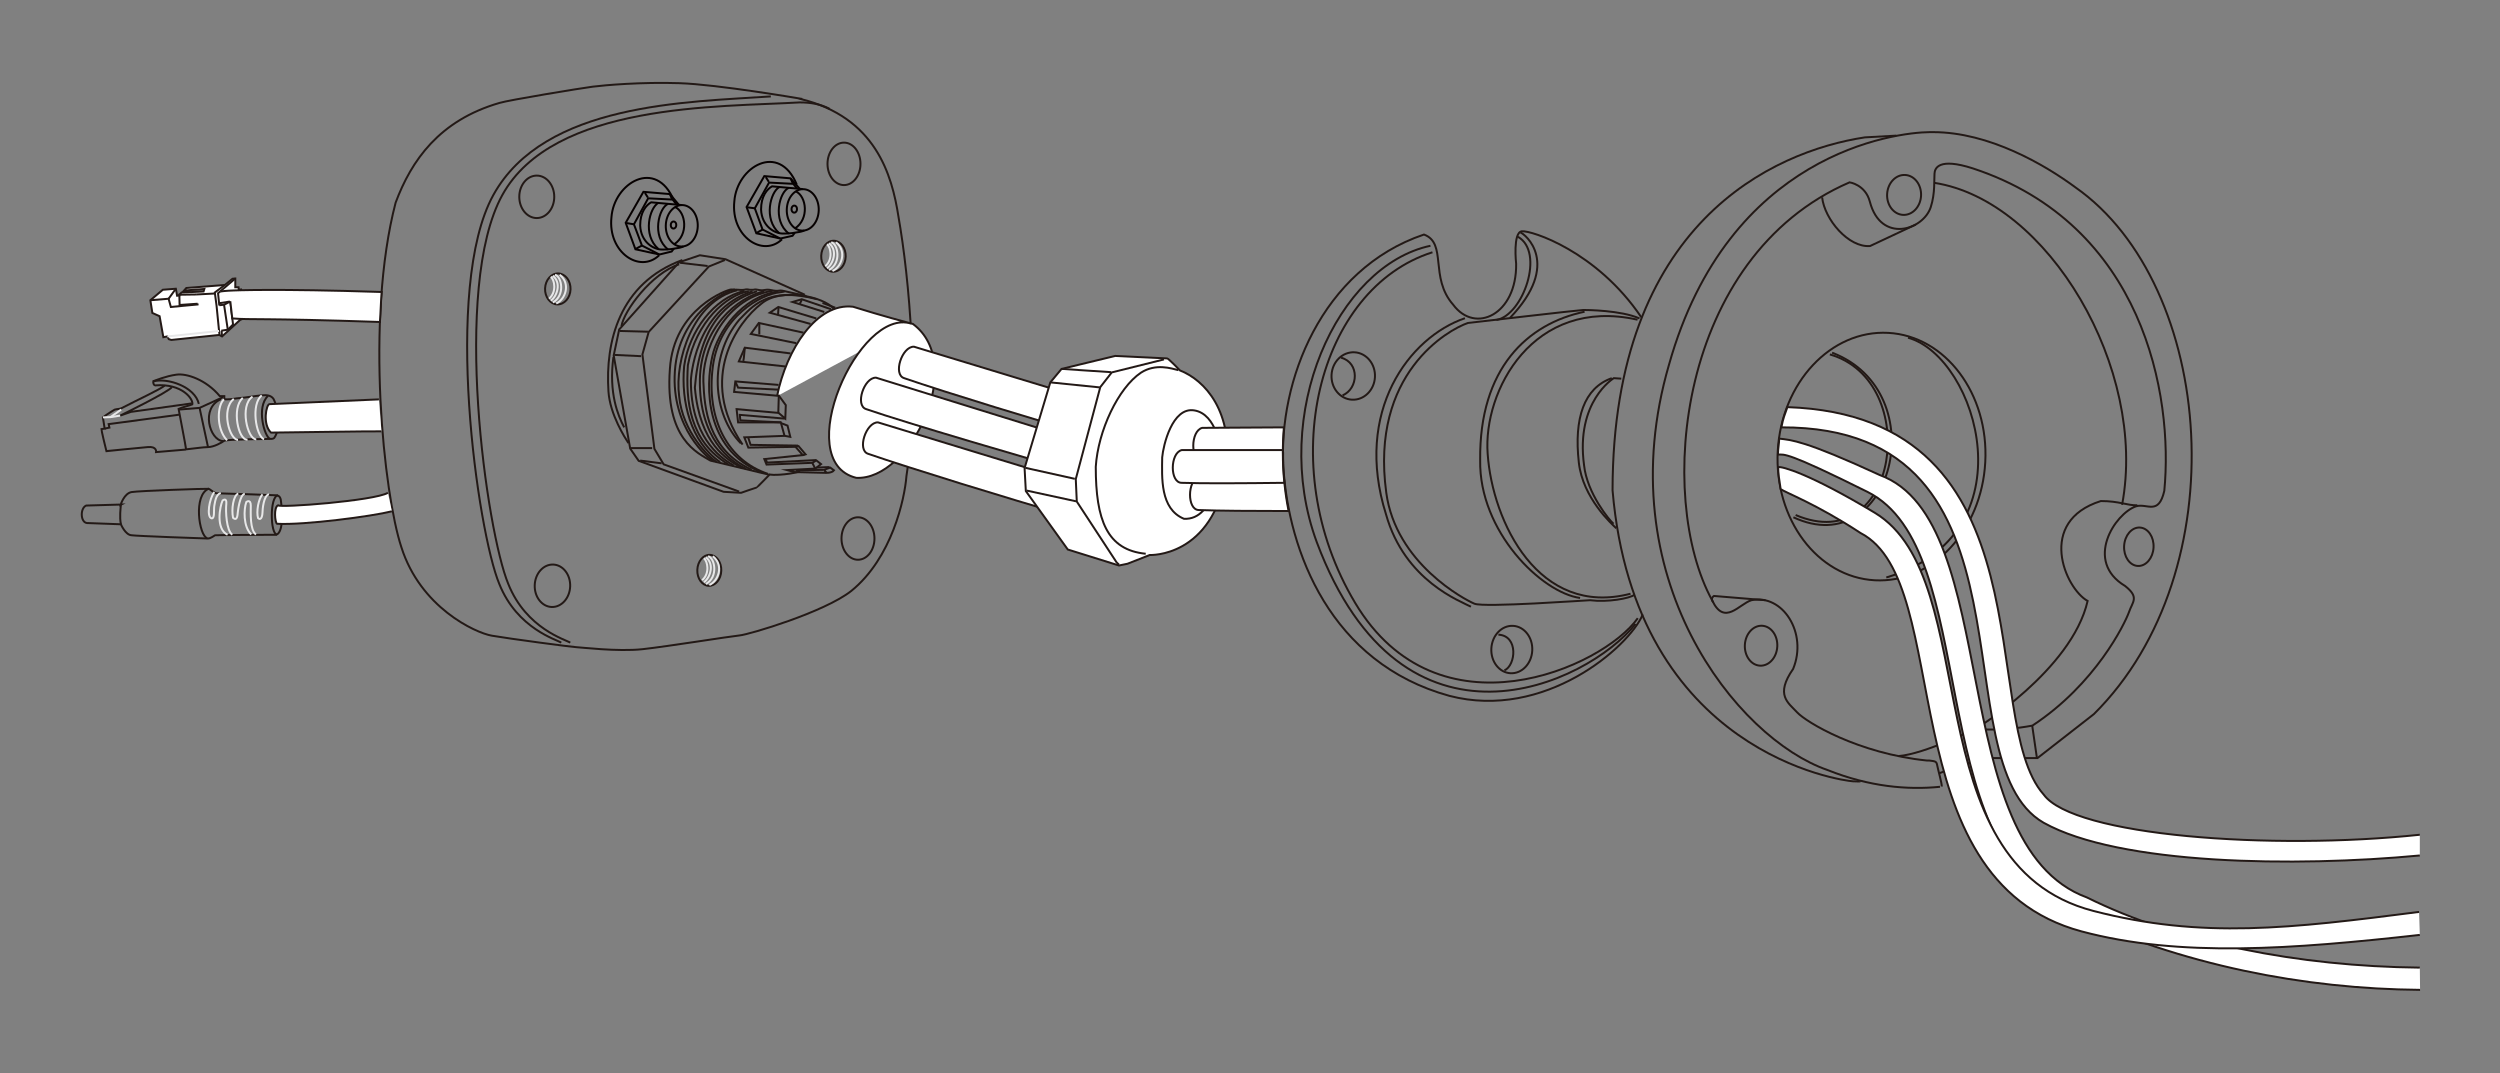 <?xml version="1.0" encoding="UTF-8"?>
<svg id="Layer_1" xmlns="http://www.w3.org/2000/svg" version="1.1" viewBox="0 0 1000.9 429.6">
  <rect x="0" y="0" width="1000.9" height="429.6" fill="#808080" stroke="none"/>
  <!-- Generator: Adobe Illustrator 29.3.0, SVG Export Plug-In . SVG Version: 2.1.0 Build 146)  -->
  <defs>
    <style>
      .st0, .st1, .st2, .st3 {
        fill: none;
      }

      .st1, .st2, .st3, .st4 {
        stroke-miterlimit: 10;
        stroke-width: .8px;
      }

      .st1, .st4 {
        stroke: #231916;
      }

      .st2 {
        stroke: #e7e7e8;
      }

      .st3 {
        stroke: #060000;
      }

      .st4 {
        fill: #fff;
      }
    </style>
  </defs>
  <g>
    <g>
      <g>
        <path class="st1" d="M320.5,39.5s-33.2-5.7-48.5-6.2c-15.3-.5-30,.8-34.7,1.4-4.7.6-33.8,5.4-37.3,6.5-24.2,7-35.3,23.1-41.6,39.9-12.3,47.1-4.7,116.9,2.3,138,7.6,24,29.4,34.2,36.2,35.4s32.6,4.6,33.8,4.6,16.6,1.9,26.6.8c10-1.1,34.8-5.1,38.8-5.5,4-.4,33.9-9.3,44.7-17.8,16.3-13.2,21.4-36.9,22.1-46,5.2-33.5,1.2-79-3.2-103.9-2.6-16.7-9.1-39.8-39.3-47.1Z"/>
        <path class="st1" d="M308.6,38.6c-33.2,2.3-90.7,2.5-111.1,39.5-20.4,37-6.2,135.1,2.4,155.7,7.2,18,23.1,22.3,24.8,23.5"/>
        <path class="st1" d="M228.3,257.3c-1.7-1.2-17.6-5.5-24.8-23.5-8.6-20.6-22.8-118.7-2.4-155.7,20.4-37,86.7-35.2,119.1-37.1,4.4,0,8.4.7,12,2.6"/>
        <ellipse class="st1" cx="214.9" cy="78.8" rx="7" ry="8.5"/>
        <ellipse class="st1" cx="337.9" cy="65.6" rx="6.6" ry="8.5"/>
        <ellipse class="st1" cx="343.5" cy="215.6" rx="6.6" ry="8.5"/>
        <ellipse class="st1" cx="221.2" cy="234.5" rx="8.5" ry="7.1" transform="translate(-20.9 447.4) rotate(-88)"/>
        <ellipse class="st1" cx="284" cy="228.3" rx="6.2" ry="4.8" transform="translate(45.9 504.2) rotate(-88)"/>
        <ellipse class="st1" cx="223.2" cy="115.7" rx="6.2" ry="5.1" transform="translate(99.9 334.7) rotate(-88)"/>
        <ellipse class="st1" cx="333.6" cy="102.6" rx="6.2" ry="4.9" transform="translate(219.5 432.4) rotate(-88)"/>
        <path class="st2" d="M224.1,110c4.6,3.7,2.1,10-1.4,11.5"/>
        <path class="st2" d="M222.2,110c2.7.7,4.2,8.3-.9,11.1"/>
        <path class="st2" d="M221.3,110.4c3.6,2.8,1.7,8.3-.8,10"/>
        <path class="st2" d="M220.5,110.8c1.5,1.1,2.5,6.1-.7,8.8"/>
        <path class="st2" d="M334.7,97c4.6,3.7,2.1,10-1.4,11.5"/>
        <path class="st2" d="M332.8,97c2.7.7,4.2,8.3-.9,11.1"/>
        <path class="st2" d="M331.9,97.4c3.6,2.8,1.7,8.3-.8,10"/>
        <path class="st2" d="M331.1,97.8c1.5,1.1,2.5,6.1-.7,8.8"/>
        <path class="st2" d="M285.4,222.7c4.6,3.7,2.1,10-1.4,11.5"/>
        <path class="st2" d="M283.5,222.7c2.7.7,4.2,8.3-.9,11.1"/>
        <path class="st2" d="M282.6,223.1c3.6,2.8,1.7,8.3-.8,10"/>
        <path class="st2" d="M281.8,223.5c1.5,1.1,2.5,6.1-.7,8.8"/>
        <path class="st1" d="M273.2,104.1c-25.3,9.3-30.9,32.8-29.6,52.6.6,9.3,6.7,18.7,8,20.7"/>
        <path class="st1" d="M271.9,105.8c-11.1,3.7-22.1,18.6-23.1,24.8"/>
        <path class="st1" d="M245.6,142.9c-2,14.5,1.9,23.7,4.3,28.2"/>
        <polyline class="st1" points="295.9 196.8 265.7 185.9 262 179.7 257.2 141.9 259.7 132.9 283.8 106.7 290.2 104.1"/>
        <line class="st1" x1="283.3" y1="106.5" x2="272.2" y2="105.2"/>
        <line class="st1" x1="259.4" y1="132.8" x2="248.1" y2="132.5"/>
        <line class="st1" x1="256.7" y1="142.6" x2="246" y2="142.1"/>
        <line class="st1" x1="261.1" y1="179.4" x2="252.6" y2="179.4"/>
        <line class="st1" x1="264.9" y1="185.5" x2="256.3" y2="184.4"/>
        <path class="st1" d="M296.6,177.5c-11.3-11.5-13.1-34.5-.7-49.4,5.2-5.2,11.2-13.6,31.2-8.3"/>
        <path class="st1" d="M320.3,188.8c-6,1.5-11.2,1.4-12.2,1.2,0,0-5,5.2-5.2,5.2s-6.2,2.1-6.2,2.1l-7-.4-34-12.4-3.4-4.9-6.6-37.3,2.2-10.4,24-26.9,8.3-2.8,10.3,1.6,31.7,14.2"/>
        <path class="st1" d="M333.8,123.6c-4-4.8-21.1-8.7-29-2-9.5,7.3-25.6,29.9-7.5,56.4"/>
        <path class="st1" d="M307.4,189.7c-15.9-5.3-24.8-21.7-22-43,2.6-20,19.4-29,27-29.7.4,0,1-.2,1.7-.3"/>
        <path class="st1" d="M311.6,116.7c-14.6,2-24.3,16.3-26.4,25.9-2.8,12.1-3,37.1,19.2,46.3"/>
        <path class="st1" d="M309.3,116.4c-20.7,3.5-28.1,25.6-27.7,36.3.4,10.6,1.7,27.3,19.4,35.4"/>
        <path class="st1" d="M298.5,187.6c-6.2-2.9-18.6-12.1-18.3-35.6.4-20.9,15.2-33,25.8-35.4"/>
        <path class="st1" d="M303.1,116.6c-12.3,3.9-23,13.7-24.9,38.6,2,22.8,13,28.8,18.5,32"/>
        <path class="st1" d="M293.8,186.4c-6.2-3.5-17.2-12-17.2-34,0,0,1.1-28.2,24.7-35.8"/>
        <path class="st1" d="M291.6,185.9c-15.6-9.3-17.1-25.4-16.2-39.7,3.2-17.2,15.5-28.2,24.4-29.6"/>
        <path class="st1" d="M298,116.5c-12,2.7-22.1,16-24.1,30.1-1.3,14.2,2.6,30.3,14.4,38.4"/>
        <path class="st1" d="M295.2,116.2c-17.7,4.2-25.2,28.2-23.3,42.4,1.3,14.3,12.2,24.8,15,26.3"/>
        <path class="st1" d="M294.2,115.9c-3.4.3-22.4,9.5-24,32.6-1.6,23.1,13.6,35.3,15.5,36.2"/>
        <path class="st1" d="M322.8,118.5c-1.3-.3-6.1-1.3-8.5-1.9-.8-.2-1.6-.4-2.7-.2-.7.1-1.4,0-2.1-.1-1-.2-1.9-.5-3.4-.2-.9.2-1.9.1-2.8-.1-.4-.1-.9-.2-1.6,0-.6.1-1.2,0-1.7,0-.7-.2-1.3-.2-2,0-1.1.2-2,0-2.6,0-.7-.1-1.1,0-1.1,0-.2,0-1.6-.1-1.6-.1-1.4,0-23,7.6-24.5,31.8-2.1,28.3,11.3,33.7,16.2,36.7l23.7,5.7"/>
      </g>
      <g>
        <g>
          <path class="st4" d="M311.1,158.6c3.8-18.8,15.9-37.5,30.4-35.8,11.5,3.6,22.4,6.5,24,6.9,21.8,16.2-1.2,62.8-22.7,61.6-26.5-6.5,1.1-68.7,22.1-61.7"/>
          <line class="st1" x1="329.3" y1="121.3" x2="334.4" y2="123.2"/>
          <polyline class="st1" points="332.7 123.8 321 119.8 317.3 120.9 330 124.9"/>
          <polyline class="st1" points="326.8 127.5 311.6 122.9 308.2 125.2 324.5 129.7"/>
          <polyline class="st1" points="321.7 133.2 303.8 129.3 300.6 133.7 318.8 137.4"/>
          <polyline class="st1" points="316.5 141.5 298.2 139.2 295.8 144.7 314.3 146.7"/>
          <path class="st1" d="M311.7,154.1l-17.3-1.4-.5,4.2,16.9,1.5h1l-.2,6.9-16.7-1.5.6,5.3h17.1l1.5,5.4-16.1.6,1.6,4.1,18.9-.3,2.9,3.3-15.4,1.6.9,2.2,18.3-.7,1.2,2.3-11.3.6,3,.8,12.2.3s2.7.2,3.6-1l-1.5-1.1-2.5.9.9,1"/>
          <polyline class="st1" points="311.9 158.5 314.6 162.2 314.4 167.6 311.7 165.3"/>
          <polyline class="st1" points="314.2 167.6 296.2 166.1 296.4 168.3 312.7 169.1 312.5 169.1"/>
          <polyline class="st1" points="314.2 174.5 316.4 174.9 315.3 170.4 312.7 169.4"/>
          <polyline class="st1" points="321.4 182.2 322.5 181.9 319.7 178.6 318.5 178.9"/>
          <polyline class="st1" points="319.5 178.4 300.5 178.1 299.6 175.3"/>
          <polyline class="st1" points="326.3 187.7 328.7 185.8 326.8 184.3 325.1 185.4"/>
          <polyline class="st0" points="326.1 183.5 307.2 185.1 306.7 183.8"/>
          <polyline class="st1" points="326.7 184.2 307.1 185.2 306.6 183.9"/>
          <line class="st1" x1="329.6" y1="188.1" x2="318.7" y2="188.3"/>
          <path class="st1" d="M332.1,187s-5.2.2-5.2.2"/>
          <polyline class="st1" points="294.5 153 295.5 155.2 311.7 156"/>
          <polyline class="st1" points="298.2 139.2 297.8 143.3 297.6 144.5"/>
          <line class="st1" x1="304" y1="129.7" x2="304" y2="133.9"/>
          <line class="st1" x1="311.7" y1="122.9" x2="311.5" y2="125.9"/>
          <line class="st1" x1="321" y1="120.1" x2="320.2" y2="121.6"/>
        </g>
        <path class="st4" d="M439.5,175.3c-22.7-6.5-61.3-18.3-77.5-23.9-4.6-1.4-.9-12.7,3.9-12.6l78,23.7"/>
        <path class="st4" d="M427,206.3c-22.7-6.5-63.2-19-79.4-24.6-4.6-1.4-.9-12.7,3.9-12.6l80.9,24.7"/>
        <path class="st4" d="M434,190c-22.7-6.5-71-20.6-87.2-26.2-4.6-1.4-.9-12.7,3.9-12.6l88,27.3"/>
      </g>
      <g>
        <polygon class="st4" points="72.7 117.1 71.8 118 71.8 118.3 70.9 118.4 70.4 115.6 65.2 116 60.2 120.2 61 125.3 63.9 126.6 65.4 135 67 134.7 67.6 135.8 68.6 136.1 87.8 134.1 88.9 134.7 96.1 128.1 97.5 127.5 97.3 125.3 96.5 115.9 95.6 116 95.5 115 94.2 115 94.2 111.5 93.1 111.6 90 114.1 74.6 115.3 73.7 116.3 73.8 116.3 73.9 116.3 81.8 115.7 81.5 116.7 73 117.1 72.7 117.1"/>
        <polyline class="st1" points="90 114.1 86 117.1 86.7 122.4 87.7 132.5 87.9 134.1"/>
        <polyline class="st1" points="87.8 122.2 89.7 122 91.2 132 88.6 132.4"/>
        <polyline class="st1" points="89.7 122 92.2 120.7 93.3 129.9 91.2 132"/>
        <line class="st1" x1="92.2" y1="120.7" x2="87.7" y2="121.4"/>
        <polyline class="st1" points="79.1 121.5 79.1 121.9 68.4 122.9 67.5 119.6 60.2 120.2"/>
        <line class="st1" x1="86.2" y1="117.5" x2="78.5" y2="117.9"/>
        <line class="st1" x1="70.4" y1="115.6" x2="67.5" y2="119.6"/>
        <polyline class="st1" points="78.5 117.9 71.8 118 71.9 122.1 79.1 121.6"/>
        <line class="st1" x1="73.7" y1="116.3" x2="73.6" y2="117.1"/>
        <line class="st2" x1="67" y1="134.7" x2="87.7" y2="132.5"/>
        <line class="st1" x1="88.7" y1="132.4" x2="88.9" y2="134.7"/>
        <polyline class="st1" points="94.2 111.5 87.3 117.4 87.8 122.3"/>
      </g>
      <path class="st4" d="M88.2,116.7c2-.3,5.1-.4,5.1-.4,0,0,16.9-.8,59.5.6-.3,3.3-.4,8.1-.7,12-47.5-1.6-51.7-.8-58.8-1.4h-.3s-.8-6.9-.8-6.9"/>
      <g>
        <path class="st1" d="M109.9,175.1c2.3-3,1.6-11.6-.4-15.4-2-2.8-6.1-.9-14.8-.2-2.2.4-3.6.4-4.9.4,0-.4,0-1,0-1.3-.6,0-1.6,0-1.8,0-5.5-6.6-13.3-9.2-17.4-8.6-4.3.6-8.3,2.3-9.2,2.6-.2,1.1.4,1.7.7,1.7,10.9-.9,15.4,5.6,14.9,7.6-.6.3-4.2,1.2-5.5,1.8.5,2.8,2.8,14.5,3,16.2,5.3-.6,6.3-.8,8.7-.9,2.5,0,5.7-1.9,6.5-2.5.8-.7,18.3-.7,19.2-.8s1.1-.7,1.1-.7Z"/>
        <polyline class="st1" points="89.3 159 79.9 163.3 71.4 164"/>
        <line class="st1" x1="83.3" y1="179.1" x2="79.9" y2="163.3"/>
        <path class="st1" d="M61.3,152.7c5.8-1.6,16.8,2.2,18.3,9"/>
        <path class="st1" d="M107.3,158.5c-4.8,4.5-1.4,16.4.8,17.2"/>
        <path class="st1" d="M88.5,159.8c-8.3,3.5-4.6,16.5.8,16.8"/>
        <path class="st2" d="M89.7,159.9c-2.6,2-3.4,11.5,1.2,16.4"/>
        <path class="st2" d="M93.6,159.7c-5.2,4.2-1.7,16.4,1.7,16.4"/>
        <path class="st2" d="M97.2,159.3c-4.6,3.9-1.8,17.2,1.9,16.7"/>
        <path class="st2" d="M101.1,158.8c-5.3,3.5-2,17.2,1.5,17.1"/>
        <path class="st2" d="M104.8,158.3c-4.4,3.4-2.4,16.1.9,17.6"/>
        <path class="st1" d="M74.3,180l-11.8,1s.4-2.4-3.4-2-16,1.5-16.5,1.6c-.5-1.9-2-8.3-2-8.8l1.3-.2-.7-4.5s2-1.5,4.7-3.1c1-.3,2-.2,2.8-.6,6.5-3.4,15.1-7.3,17.2-9"/>
        <path class="st1" d="M76.8,161.5l-24.4,3.4-4.3,1.5s19.3-9.4,20.7-11.4"/>
        <polyline class="st1" points="71.9 166 43.5 169.8 43.8 171.2 41.9 171.6"/>
        <path class="st4" d="M151.7,159.9l-43.8,1.9c-1.3,0-2.9,8.1.6,11.4,18.3-.2,39.5-.6,44.2-.5"/>
        <polyline class="st2" points="48.5 164 44.2 167 41.2 167.1"/>
        <line class="st2" x1="48.1" y1="166.4" x2="44.2" y2="167"/>
      </g>
      <g>
        <path class="st1" d="M48.5,202l-14,.4c-2.5,1.1-2.3,6.7.3,7l13.6.5s1.8,4.3,4.3,4.4c1.9.3,29.3,1.3,30.5,1.3s2.6-1.2,2.9-1.3,24-.2,24.5-.2c2.9-1,2.5-9.2,1.8-14.1-.3-1.3-1-1.6-1.7-1.7s-22.4-.8-23.8-.8-2.6-1.7-3.5-1.8-27.7.8-30.7,1.3c-3,.5-4.4,5.1-4.4,5.1Z"/>
        <path class="st1" d="M48.4,202.1c-.1,1.2-.6,5,0,7.7"/>
        <path class="st1" d="M83.7,195.6c-6.5,2.4-4,19-.7,19.9"/>
        <path class="st1" d="M111.3,198.3c-3.4.4-3.1,15.7-.4,15.7"/>
        <path class="st2" d="M85.8,197c-2.1,2.8-3.1,9.8-1.2,10.5,1.5.4.9-3.3,1.2-5,.3-1.3.5-4.6,2.6-5.1"/>
        <path class="st2" d="M91.1,214.1c-4.9-2.4-3-11.6-2-13.7,0,0,1.8-1.5,1.5,1.4s0,10.5,2.4,12.3"/>
        <path class="st2" d="M95.4,197.6c-2,.7-2.8,6.3-2.1,9.7,1.8,1.6,1.8-1.5,1.9-2.2s.8-7.1,2.8-7.4"/>
        <path class="st2" d="M100.6,214c-3.3-3.2-3-10.2-2-13,0,0,1.8-1.4,1.8,1.4s-.4,9.9,2.1,11.6"/>
        <path class="st2" d="M105.1,197.9c-1.7,1.9-2.5,7-1.8,9.5,1.5,1.4,1.8-1.6,1.8-2.4s.4-6.7,2.6-7.1"/>
        <path class="st4" d="M155.3,197.3c-5.4,3.2-43.6,6.1-44,5-1.8.9-1.2,6.9-.4,7.4,10.8.6,38.2-3,46-5"/>
      </g>
      <g>
        <g>
          <polyline class="st3" points="319.1 75.5 317.6 73.6 307.9 73.1 302.2 83.4 305.3 91.9 312.4 95.5 317.3 94.4 318.2 93.2"/>
          <polyline class="st3" points="320.1 75.5 316.5 71.4 306 70.5 298.9 82.9 302.8 93.4 312.4 95.5"/>
          <line class="st3" x1="306.6" y1="70.9" x2="307.8" y2="72.8"/>
          <line class="st3" x1="316.5" y1="71.4" x2="317.5" y2="73.6"/>
          <line class="st3" x1="299.2" y1="83" x2="302.2" y2="83.4"/>
          <line class="st3" x1="303" y1="93.2" x2="305.3" y2="91.9"/>
          <path class="st3" d="M322,92.3s-1.2.5-2.2.6c-1.4.2-3.4.7-6.4.6-3.3,0-8.4-2.9-8.7-9.6,0-5.4,2.4-8.2,4.4-9.3l12.3,1.1"/>
          <ellipse class="st3" cx="321.2" cy="84" rx="8.3" ry="6.4" transform="translate(227.9 402.6) rotate(-88.3)"/>
          <path class="st3" d="M318.6,76.6c4.3,2,5.5,11.1-.4,14.9"/>
          <path class="st3" d="M315.8,75.2c-3.7,1.5-6.8,13,0,18.3"/>
          <path class="st3" d="M312,74.9c-3.5,1.9-6.5,12.8,0,18.5"/>
          <ellipse class="st3" cx="317.8" cy="83.7" rx="1.4" ry="1.1" transform="translate(224.9 398.9) rotate(-88.3)"/>
        </g>
        <path class="st3" d="M319,73.9c-7.1-17.2-24-7.1-25,6.7-1.5,14.1,11.4,22.6,19.1,15.2"/>
      </g>
      <g>
        <g>
          <polyline class="st3" points="270.8 81.8 269.3 79.9 259.5 79.4 253.8 89.8 257 98.3 264 101.9 268.9 100.7 269.8 99.5"/>
          <polyline class="st3" points="271.7 81.9 268.2 77.7 257.6 76.8 250.5 89.2 254.4 99.8 264 101.9"/>
          <line class="st3" x1="258.2" y1="77.2" x2="259.4" y2="79.1"/>
          <line class="st3" x1="268.2" y1="77.7" x2="269.1" y2="79.9"/>
          <line class="st3" x1="250.8" y1="89.3" x2="253.8" y2="89.8"/>
          <line class="st3" x1="254.6" y1="99.6" x2="257" y2="98.3"/>
          <path class="st3" d="M273.6,98.7s-1.2.5-2.2.6c-1.4.2-3.4.7-6.4.6-3.3,0-8.4-2.9-8.7-9.6,0-5.4,2.4-8.2,4.4-9.3l12.3,1.1"/>
          <ellipse class="st3" cx="272.8" cy="90.3" rx="8.3" ry="6.4" transform="translate(174.6 360.4) rotate(-88.3)"/>
          <path class="st3" d="M270.3,82.9c4.3,2,5.5,11.1-.4,14.9"/>
          <path class="st3" d="M267.5,81.6c-3.7,1.5-6.8,13,0,18.3"/>
          <path class="st3" d="M263.6,81.2c-3.5,1.9-6.5,12.8,0,18.5"/>
          <ellipse class="st3" cx="269.4" cy="90.1" rx="1.4" ry="1.1" transform="translate(171.6 356.7) rotate(-88.3)"/>
        </g>
        <path class="st3" d="M269.8,80.3c-7.1-17.2-24-7.1-25,6.7-1.5,14.1,11.4,22.6,19.1,15.2"/>
      </g>
    </g>
    <g>
      <path class="st4" d="M472.4,148.3s-4.6-4.8-5.1-4.8-20.8-1-20.8-1l-21.5,5.2-4.5,5.4-10.3,34.3.5,9.2,16.8,23.4,20.5,6.4,3.4-.7,8.9-3.5s25.2,1.2,30.8-33.2c2.8-24.5-8.8-36.8-18.7-40.7Z"/>
      <path class="st1" d="M465.3,183c-.1,8.2-.9,20.7,8.7,24.7,12.6.7,14.4-21.6,14.7-24.7.3-3.1-1.6-17.3-10.6-18.7-8.8-1.4-12.4,14.1-12.8,18.8Z"/>
      <polyline class="st1" points="466 143.9 445.1 149.1 440.5 155 430.7 191.8 431.1 200.8 447 225.1 448 226.1"/>
      <path class="st1" d="M471.8,148.2c-2.8-.7-9.1-2.8-15,1-9.1,6.1-17.2,23.3-18.1,37.7,0,21.3,4.5,33.3,20,34.8"/>
      <line class="st1" x1="425.1" y1="147.7" x2="444.8" y2="149"/>
      <line class="st1" x1="420.6" y1="153.1" x2="440.3" y2="155.1"/>
      <line class="st1" x1="410.5" y1="187.3" x2="430.3" y2="191.7"/>
      <line class="st1" x1="411" y1="196.4" x2="430.8" y2="200.7"/>
    </g>
    <path class="st4" d="M513.6,181.1c0-3.4.2-6.7.4-10l-32.7.2c-4.7,1.3-4.8,13.2,0,13.2,7.5.3,19.4.4,32.4.4,0-1.2,0-2.4,0-3.7Z"/>
    <path class="st4" d="M514,190.9h-34c-4.7,1.4-4.8,13.3,0,13.3,8,.3,21.4.4,35.9.4-.9-4.4-1.5-9-1.9-13.7Z"/>
    <path class="st4" d="M513.6,181.1c0-.3,0-.6,0-.9h-40.5c-4.7,1.2-4.8,13.1,0,13.1,8.2.3,24.2.2,41.1,0-.4-4-.6-8.1-.6-12.3Z"/>
  </g>
  <g>
    <path class="st1" d="M657.7,246c-5.5,13.1-39.4,42.5-77.4,32.6-47.7-13.1-64.5-57.9-66.5-91.8-2-33.9,15.1-79,56.3-92.9,9.4,3.5,2.1,17.2,11.7,28.1,8.8,11.9,25.5,3.9,25.2-16.4,0,0-1.4-12.6,2.3-13,3.7-.4,29.9,7.9,47.8,34.4"/>
    <path class="st1" d="M607.7,94.8c10.9,6.1,2.1,31.4-8.6,33.3"/>
    <path class="st1" d="M608.7,93.1c1.7.4,16.7,12.4-4.2,34.2"/>
    <path class="st1" d="M573.5,101c-45.6,14.4-64.1,84.8-31,140.3,33.1,55.5,99.2,26,113.2,6.2"/>
    <path class="st1" d="M572.7,98.4c-37.2,7.9-64.5,67.3-45.5,118.7,34.4,91.7,108.3,56.9,127.6,32.7"/>
    <path class="st1" d="M586.5,127.4c-22.3,7.6-44.6,37.3-31.6,78.5,7.5,26.8,30.1,34.9,34,37"/>
    <path class="st1" d="M654.4,238.1c-1.9,1.5-10.8,3.1-17.8,2.2-1,0-42.6,3-46.3,1.4-3.8-1.6-31.5-16.1-35.3-44.5-6.5-47.7,24.8-65.2,32.7-67.9,0,0,44.9-5.2,46.2-5.2,1.3,0,15.1.1,22.5,3.4"/>
    <path class="st1" d="M655.6,128c-41.9-9.4-61.9,28.6-60,53.7,1.9,27.3,20.4,65.6,57.2,56"/>
    <path class="st1" d="M634.4,124.8c-22.9,4.8-42.2,22.7-41.8,59.4-.5,28.6,24.6,53.1,40,55.2"/>
    <path class="st1" d="M744.5,312.9s.8,0-2.7-.1c-3.5-.2-87.2-10.8-96.2-116.5.1-107,64.3-135.7,101-141.3l12.6-.7"/>
    <path class="st1" d="M776.7,315c-13,1.3-28.2,0-45-6.7-36.3-12.5-88.3-77.2-63.5-162.3,23.8-84.7,90.6-93,104.4-93.1h1.3c22.5,0,44.8,13.1,57,22.1,56,39.2,65.1,153.7,7.4,210.9l-22.7,17.7"/>
    <ellipse class="st1" cx="705.3" cy="258.6" rx="8" ry="6.5" transform="translate(408.7 948.8) rotate(-86.9)"/>
    <ellipse class="st1" cx="762.5" cy="78.1" rx="8" ry="6.8" transform="translate(643.1 835.2) rotate(-86.9)"/>
    <ellipse class="st1" cx="856.6" cy="219" rx="7.7" ry="5.9" transform="translate(591.3 1062.4) rotate(-86.9)"/>
    <ellipse class="st1" cx="753.5" cy="182.9" rx="49.6" ry="41.6" transform="translate(529.9 925.3) rotate(-86.9)"/>
    <path class="st1" d="M763.9,135.2c27.9,7.8,49.4,78.9-8.7,96"/>
    <path class="st1" d="M649.1,151.6l-3-.2s-15.4,9.3-11.9,34.9c1.2,11.2,10.2,22.1,11.8,23.4"/>
    <path class="st1" d="M645.3,151.4c-11.1,3.9-15.2,16-13.2,33.8,1.6,14.3,13.4,24.8,15,26.3"/>
    <ellipse class="st1" cx="541.9" cy="150.5" rx="9.5" ry="8.7" transform="translate(362.2 683.5) rotate(-86.9)"/>
    <path class="st1" d="M536.9,143.2c7.5,2,7,12.4.6,15.1"/>
    <ellipse class="st1" cx="605.5" cy="260.1" rx="9.5" ry="8.2" transform="translate(312.8 850.6) rotate(-86.9)"/>
    <path class="st1" d="M599.9,254.1c8.1.4,7,12.3,2.4,14.3"/>
    <path class="st1" d="M733.5,141.2c41.7,16,23.8,84.2-15.5,65.9"/>
    <path class="st1" d="M732.6,141.9c37.2,10.7,27.5,81.8-13.7,64.3"/>
    <path class="st1" d="M867.9,176.7"/>
    <g>
      <path class="st1" d="M777.4,314.9c.1-1.2-1.5-6.7-1.8-8.4s-.7-1.7-3.1-2c-.3,0-.6,0-.9,0-27.7-2.8-48.5-15.4-52.1-19.3-3.6-3.9-8.9-6.9-1.6-17.4,5.9-14.4-4.2-30.1-16.7-27.5-4.9,1.5-10.8,10.5-15.7.1-22.7-41.4-13.9-137.6,55-167.4,0,0,6.3.9,8.1,7.7,4.4,16.9,21.4,11.5,24.4,2.2,1.8-5.5,1.3-11.3,1.5-13.4.1-2.1,1.6-6.5,15.3-2.1,68.4,22.5,80.4,90.8,76.7,129.1-2.3,10-6.8,4.9-11.3,6.2-8.5,2.9-20.9,22-4.4,31.9,5.8,4.6,3,6.2,1.5,10.6-1.6,4.4-13.2,28.6-38.6,45.3-13.4,2.5-22.7,1.3-22.7,1.3,0,0,38.4-23.4,44.8-51.2-9.1-5.1-20.5-31.9,5.3-40,7.4,0,10.5,1.8,14.6,1.7"/>
      <path class="st1" d="M767,89.9l-18.3,8.6c-8.6.7-18.2-10.6-19.2-19.5"/>
      <path class="st1" d="M774.4,73.2c45.5,7,85.5,74.4,75.2,128.9"/>
      <polyline class="st1" points="813.6 290.4 815.5 303.5 793.8 303.5 782.9 307.2 776.3 309.6"/>
    </g>
    <path class="st1" d="M760.1,302.7c10.5-.8,30.9-11,30.9-11l2.3,11.8"/>
    <path class="st1" d="M706.8,240.3l-20.6-1.7s-1.6.9-.3,2.5"/>
  </g>
  <path class="st4" d="M968.8,334.2c-59.4,6.3-138.6.5-150.6-16.1-26.8-30.1,4.3-151.4-102.6-155.1-1,2.9-1.7,4.3-2.4,8.1,107.6-.3,62.3,133.8,105,158.3,30.3,16.9,100.8,17.8,150.6,13.1"/>
  <path class="st4" d="M968.8,387.4c-48.7-.5-96.5-9.9-133.3-28.1-57.3-21-33.2-150.9-82.9-169.1-30.3-14-35.4-14-40.3-14.6,0,2.1-.4,3.4-.5,6.4,2.6,0,3.1-1.4,35.8,14.9,46,22.9,21.5,141,80.4,168.3,46,21.4,94.6,30.7,140.9,31.1"/>
  <path class="st4" d="M968.5,365.1c-51.5,6.6-86.8,10.9-130.4-.4-72.9-18.9-43.2-132.7-87.5-159.4-26.5-15.9-37.2-18.6-38.7-18.3,0,2.2.5,5.8,1,8.8,1.8,1.4,14,5.8,32,17.6,38.4,19.9,10.5,138.6,88.5,159.5,39.2,10.5,84.4,7.1,135.4,1.4"/>
</svg>